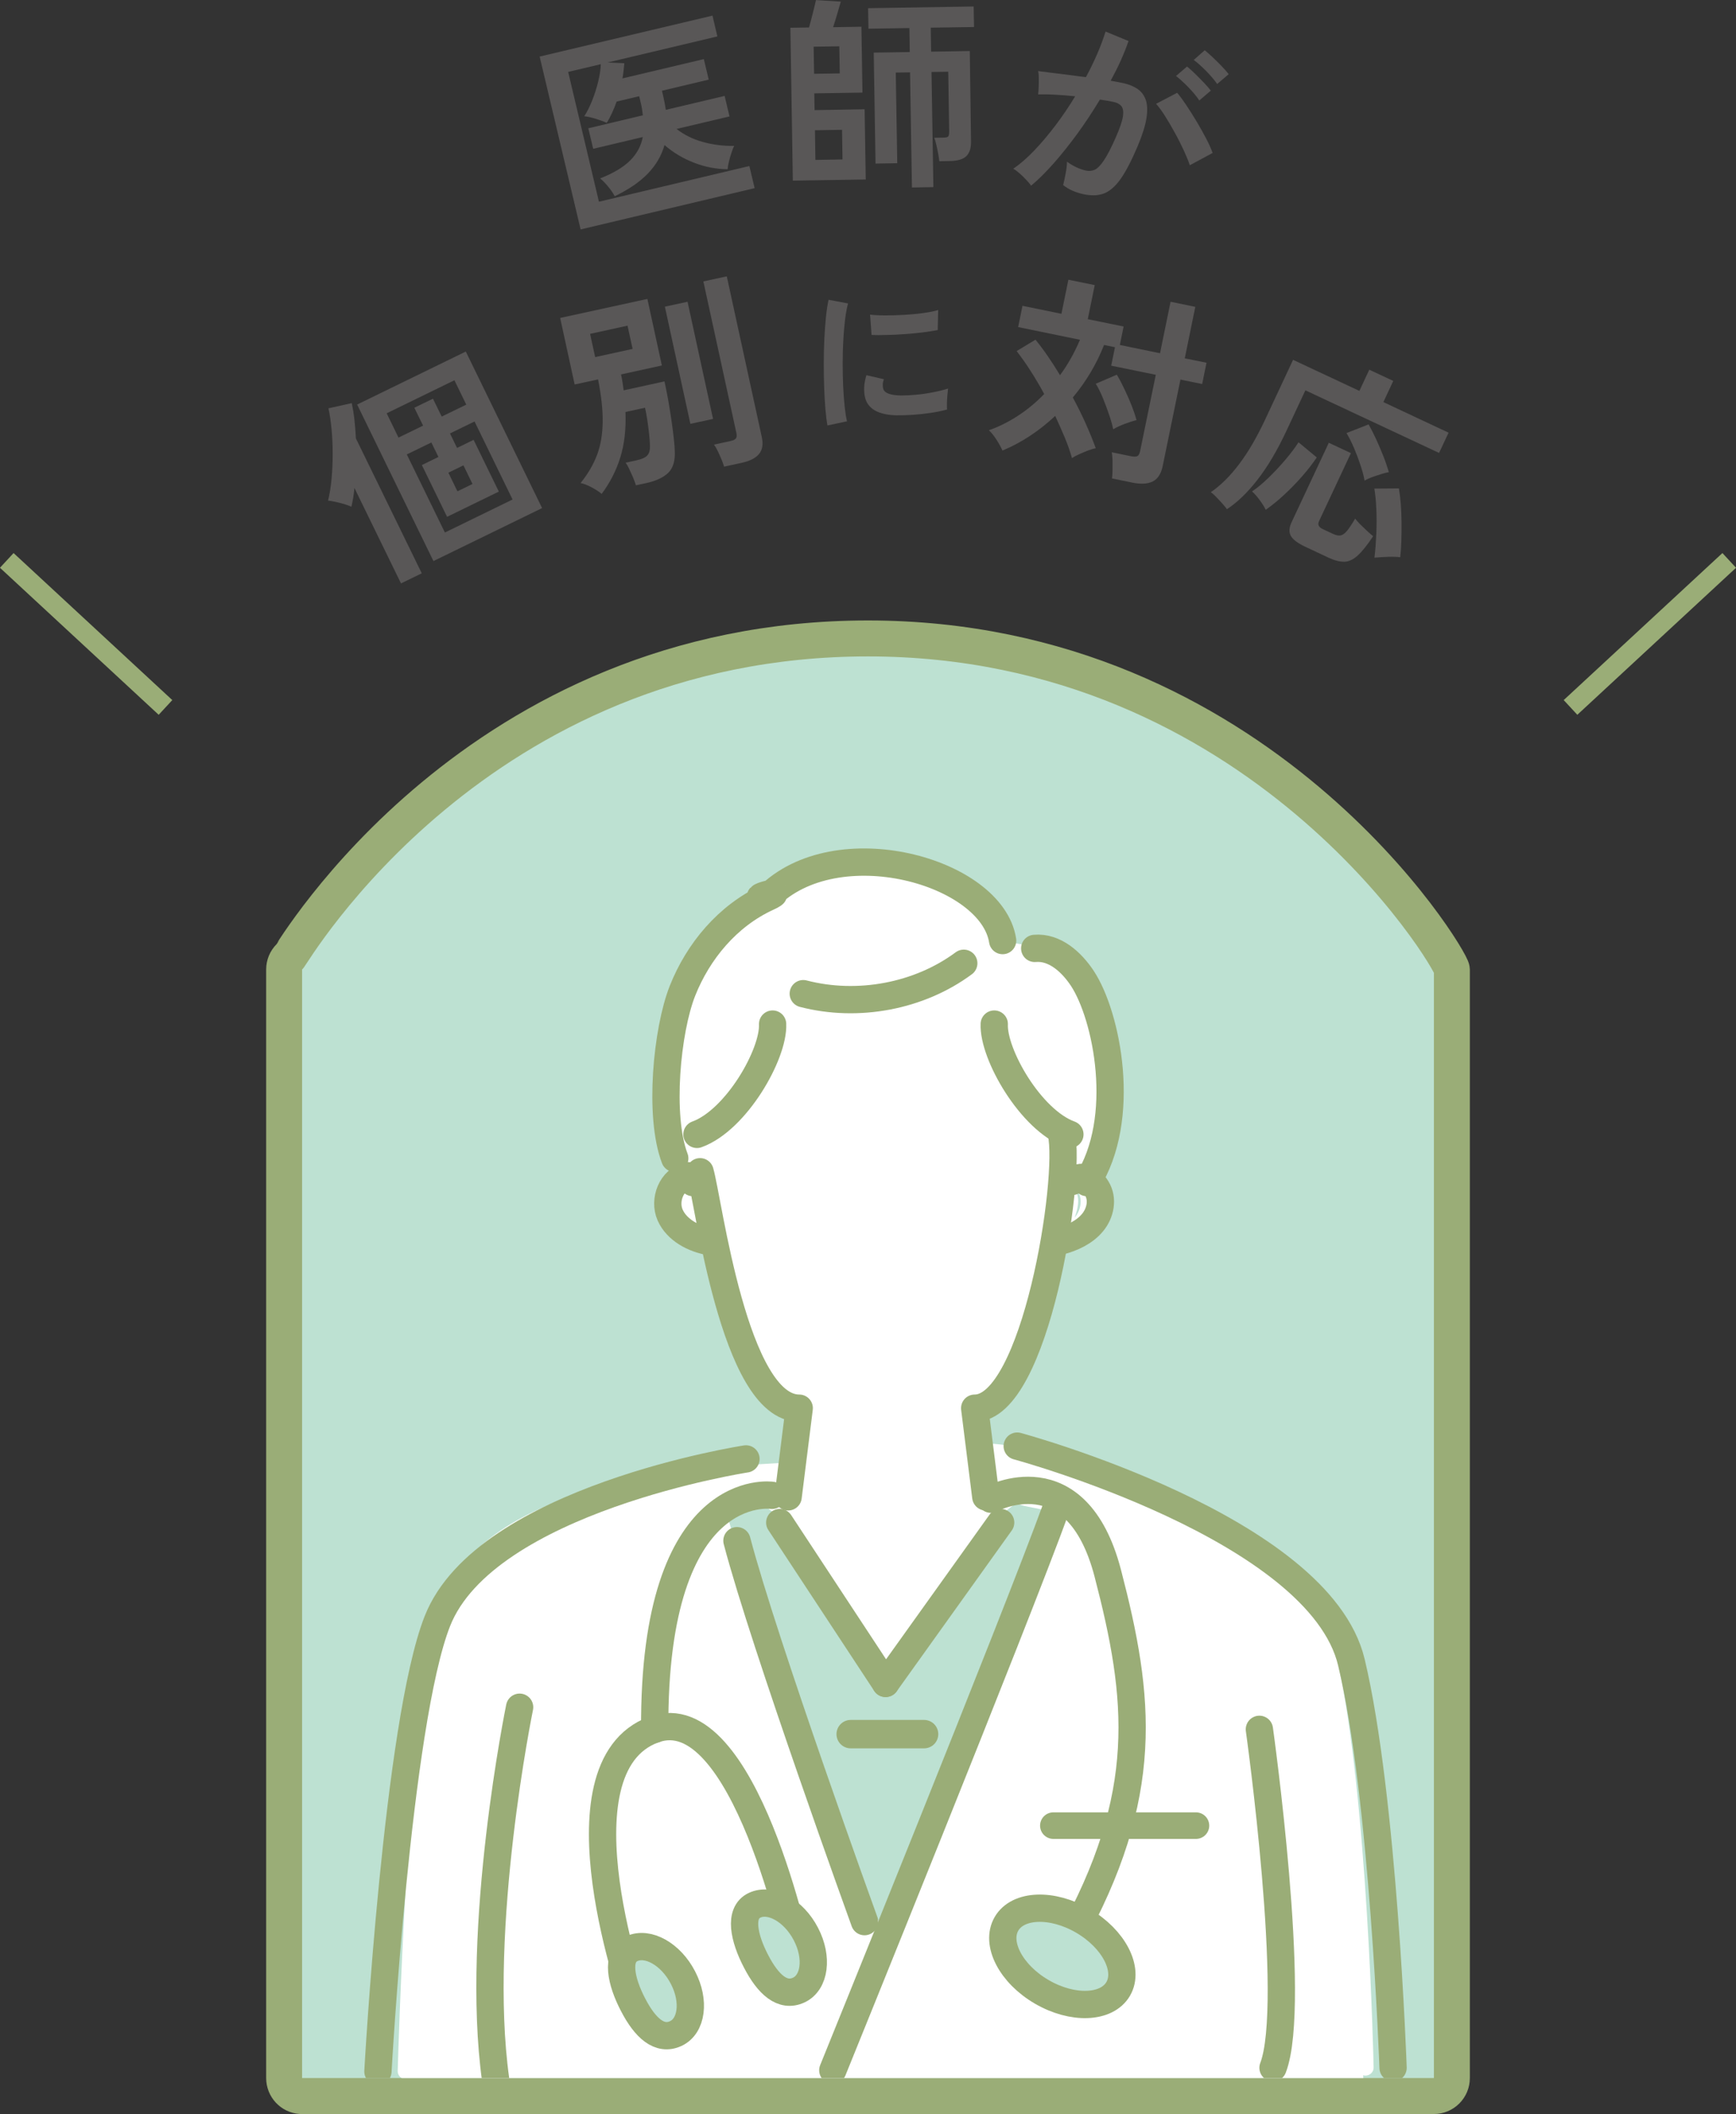 <?xml version="1.0" encoding="UTF-8"?>
<svg id="_レイヤー_2" data-name="レイヤー 2" xmlns="http://www.w3.org/2000/svg" xmlns:xlink="http://www.w3.org/1999/xlink" viewBox="0 0 184.52 224.61">
  <rect x="0" y="0" width="184.52" height="224.61" fill="#333333" stroke="none"/>
  <defs>
    <style>
      .cls-1 {
        clip-path: url(#clippath);
      }

      .cls-2, .cls-3, .cls-4, .cls-5, .cls-6 {
        fill: none;
      }

      .cls-2, .cls-7, .cls-8 {
        stroke-width: 0px;
      }

      .cls-3 {
        stroke-width: 3.02px;
      }

      .cls-3, .cls-4, .cls-5, .cls-9, .cls-6, .cls-10 {
        stroke: #9aad77;
      }

      .cls-3, .cls-4, .cls-5, .cls-9, .cls-10 {
        stroke-linecap: round;
        stroke-linejoin: round;
      }

      .cls-7 {
        fill: #595757;
      }

      .cls-4, .cls-9 {
        stroke-width: 2.9px;
      }

      .cls-5 {
        stroke-width: 2.82px;
      }

      .cls-9, .cls-10 {
        fill: #bde1d2;
      }

      .cls-6 {
        stroke-miterlimit: 10;
        stroke-width: 2.13px;
      }

      .cls-8 {
        fill: #fff;
      }

      .cls-10 {
        stroke-width: 3.82px;
      }
    </style>
    <clipPath id="clippath">
      <rect class="cls-2" x="32.12" y="75.83" width="120.29" height="144.95"/>
    </clipPath>
  </defs>
  <g id="_レイヤー_1-2" data-name="レイヤー 1">
    <g id="service_ico3">
      <g id="tit">
        <g>
          <path class="cls-7" d="M42.62,61.98l-4.95-10.14c-.03.37-.07.73-.13,1.06-.06.33-.12.64-.19.94-.2-.1-.45-.19-.75-.28s-.62-.17-.94-.24c-.32-.07-.58-.12-.79-.13.16-.67.29-1.43.37-2.3s.12-1.75.12-2.67c0-.91-.04-1.79-.12-2.63-.08-.84-.19-1.58-.33-2.21l2.48-.55c.11.53.21,1.12.28,1.75.07.63.12,1.3.16,2l7,14.33-2.2,1.07ZM46.07,59.61l-8.11-16.63,11.55-5.63,8.11,16.63-11.55,5.63ZM42.36,46.49l2.61-1.27-.93-1.9,1.98-.96.93,1.9,2.61-1.27-1.26-2.59-7.2,3.51,1.26,2.59ZM47.28,56.58l7.2-3.51-4.04-8.29-2.61,1.27.75,1.54,1.76-.86,2.68,5.5-5.5,2.68-2.68-5.5,1.76-.86-.75-1.54-2.61,1.27,4.04,8.28ZM48.62,52.2l1.6-.78-.96-1.98-1.6.78.96,1.98Z"/>
          <path class="cls-7" d="M63.97,52.49c-.26-.23-.62-.46-1.06-.7-.45-.24-.85-.4-1.2-.47.78-.97,1.36-1.96,1.75-2.99s.58-2.19.6-3.49c.02-1.29-.15-2.8-.49-4.53l-2.49.54-1.54-7.07,9.27-2.02,1.54,7.07-4.34.95c.06.29.12.57.16.85s.08.56.12.84l4.34-.95c.18.85.36,1.74.51,2.67s.29,1.81.39,2.63c.1.82.17,1.49.19,2.03.06,1.08-.17,1.88-.69,2.38s-1.3.87-2.36,1.1l-1.08.23c-.07-.24-.17-.52-.31-.85-.14-.32-.28-.63-.41-.91-.14-.29-.26-.5-.37-.64l1.14-.25c.56-.12.94-.29,1.15-.51.21-.22.31-.56.29-1.02,0-.39-.04-.82-.09-1.31-.05-.48-.12-.97-.19-1.46-.08-.49-.15-.92-.24-1.29l-2.08.45c.07,1.83-.11,3.44-.55,4.83-.43,1.39-1.09,2.68-1.97,3.86ZM63.26,37.94l3.98-.87-.54-2.47-3.98.87.54,2.47ZM73.38,45.03l-2.71-12.45,2.41-.52,2.71,12.45-2.41.52ZM76.96,49.57c-.06-.23-.16-.49-.28-.78-.12-.3-.26-.59-.39-.87-.14-.29-.27-.51-.4-.68l1.74-.38c.29-.06.48-.15.58-.27.1-.12.12-.32.06-.59l-3.51-16.1,2.49-.54,3.72,17.07c.17.76.07,1.36-.29,1.8-.36.44-.99.76-1.88.95l-1.85.4Z"/>
          <path class="cls-7" d="M87.95,45.2c-.09-.48-.16-1.07-.22-1.76-.06-.7-.1-1.46-.13-2.29-.03-.83-.04-1.68-.04-2.56,0-.88.02-1.74.06-2.58s.1-1.62.17-2.33.17-1.33.28-1.83l2.07.39c-.12.42-.22.97-.31,1.65-.08.68-.15,1.42-.19,2.22-.05.8-.07,1.63-.07,2.47,0,.85.01,1.67.05,2.46.04.8.09,1.52.16,2.16.07.64.15,1.17.25,1.56l-2.07.44ZM95.42,44.13c-2.03-.03-3.19-.67-3.48-1.93-.08-.32-.1-.67-.09-1.05.02-.39.1-.82.24-1.29l1.86.43c-.08.22-.12.42-.12.6,0,.18.02.33.07.47.16.42.78.64,1.88.66.53,0,1.09-.03,1.7-.09s1.19-.15,1.77-.27c.58-.11,1.08-.24,1.52-.38-.02.17-.04.39-.07.67s-.04.57-.05.85,0,.53.01.71c-.55.15-1.14.27-1.76.36-.63.09-1.24.16-1.85.2s-1.15.06-1.63.05ZM92.64,35.59l-.16-2.16c.45.05.99.08,1.64.08s1.32-.02,2.01-.06c.7-.04,1.37-.1,2-.19.64-.09,1.17-.19,1.59-.32l-.05,2.13c-.47.09-1.01.17-1.63.25-.62.08-1.26.13-1.92.18-.66.05-1.3.08-1.9.09-.6.02-1.13.02-1.58,0Z"/>
          <path class="cls-7" d="M118.19,50.85c.04-.25.06-.55.06-.9s0-.7,0-1.05c-.01-.35-.04-.63-.08-.85l2.03.42c.3.06.53.06.67,0,.15-.07.25-.24.31-.53l1.67-8.12-4.74-.97.4-1.96-1.16-.24c-.79,2.01-1.89,3.87-3.32,5.58.5.93.96,1.85,1.37,2.77s.77,1.8,1.07,2.62c-.23.04-.51.13-.84.25-.33.13-.64.26-.95.4-.31.14-.55.27-.74.4-.19-.68-.44-1.4-.76-2.17-.32-.76-.66-1.53-1.02-2.31-1.74,1.62-3.61,2.85-5.61,3.68-.15-.35-.36-.73-.63-1.15-.27-.42-.54-.76-.81-1.01,1.03-.36,2.05-.86,3.06-1.52,1.01-.65,1.95-1.43,2.82-2.33-.47-.86-.95-1.68-1.46-2.47-.5-.79-1-1.48-1.47-2.09l2-1.21c.43.52.87,1.11,1.31,1.75.44.64.88,1.32,1.3,2.02.83-1.12,1.53-2.37,2.12-3.76l-6.57-1.35.46-2.26,4.14.85.74-3.62,2.8.57-.74,3.62,3.81.78-.4,1.96,4.27.88,1.12-5.47,2.63.54-1.12,5.47,2.31.47-.46,2.26-2.31-.47-1.89,9.2c-.17.81-.51,1.34-1.05,1.62-.54.27-1.27.31-2.2.12l-2.13-.44ZM118.32,45.6c-.08-.41-.22-.91-.42-1.5-.2-.59-.42-1.19-.67-1.8s-.5-1.11-.76-1.53l2.24-.96c.29.49.57,1.03.84,1.6.27.57.52,1.14.74,1.7.22.56.39,1.07.51,1.53-.35.08-.76.21-1.24.39-.48.18-.89.37-1.23.57Z"/>
          <path class="cls-7" d="M130.42,54.12c-.12-.19-.3-.4-.52-.65-.23-.24-.44-.48-.66-.7-.21-.22-.39-.38-.54-.48,1.05-.72,2.05-1.71,3-2.97.95-1.25,1.85-2.79,2.71-4.61l3.03-6.48,7.05,3.3,1.05-2.25,2.55,1.19-1.05,2.25,6.93,3.25-1.01,2.15-14.21-6.65-2.04,4.36c-.95,2.02-1.95,3.72-3.02,5.1-1.07,1.38-2.16,2.44-3.28,3.17ZM134.54,54.18c-.15-.33-.38-.69-.67-1.08-.29-.39-.56-.69-.79-.89.54-.36,1.12-.84,1.74-1.44s1.22-1.24,1.79-1.91c.57-.67,1.04-1.29,1.41-1.87l1.94,1.61c-.44.65-.96,1.33-1.57,2.02-.61.7-1.25,1.35-1.92,1.97-.67.62-1.32,1.14-1.94,1.58ZM138.7,58.07c-.78-.37-1.28-.75-1.5-1.14-.21-.39-.19-.87.08-1.44l3.96-8.45,2.35,1.1-3.39,7.23c-.17.36-.04.64.39.84l1.14.53c.3.14.57.19.79.14.22-.05.44-.22.68-.51.23-.29.51-.71.84-1.27.13.17.31.38.54.61s.47.46.72.69c.25.23.47.42.65.57-.62.94-1.17,1.62-1.64,2.05-.47.43-.95.65-1.42.66s-1.03-.13-1.68-.43l-2.51-1.18ZM145.04,51.06c-.08-.48-.23-1.02-.43-1.63-.2-.61-.43-1.22-.69-1.83-.26-.61-.53-1.14-.8-1.59l2.35-.92c.25.44.51.95.78,1.53.27.58.53,1.18.77,1.8.25.62.44,1.2.6,1.74-.25.05-.54.12-.88.23s-.67.22-.97.33c-.31.12-.55.23-.73.34ZM146.09,59.25c.1-.8.16-1.65.2-2.55.04-.91.04-1.78,0-2.62-.03-.84-.11-1.56-.21-2.17l2.61-.02c.08.48.15,1.03.2,1.66s.07,1.28.08,1.96c0,.67,0,1.33-.02,1.97-.02.64-.06,1.21-.12,1.72-.34-.04-.78-.06-1.32-.04-.54.02-1.01.05-1.41.09Z"/>
        </g>
        <g>
          <path class="cls-7" d="M61.71,24.36l-4.35-18.35,18.37-4.35.52,2.21-11.67,2.77,1.78.08c-.03.26-.06.53-.08.8-.03.27-.07.54-.12.81l8.65-2.05.52,2.18-4.97,1.18.13.56c.12.51.21,1,.28,1.47l6.25-1.48.52,2.18-5.63,1.33c.8.62,1.73,1.09,2.79,1.38,1.07.3,2.18.44,3.33.42-.09.19-.19.44-.29.76-.11.32-.2.63-.27.95-.08.31-.12.57-.13.77-1.22-.01-2.42-.24-3.59-.7-1.17-.45-2.21-1.08-3.12-1.87-.32,1.13-.91,2.14-1.77,3.03-.86.89-2.03,1.69-3.52,2.41-.17-.32-.41-.68-.73-1.06-.32-.38-.59-.66-.83-.83,1.42-.56,2.49-1.2,3.2-1.91.71-.71,1.16-1.54,1.34-2.49l-5.27,1.25-.52-2.18,5.8-1.38c-.03-.24-.06-.48-.1-.72-.04-.25-.09-.5-.16-.75l-.13-.56-2.4.57c-.14.41-.3.81-.48,1.19-.17.38-.36.74-.57,1.07-.3-.14-.7-.28-1.18-.43-.48-.15-.88-.24-1.21-.27.3-.46.58-1.02.84-1.67s.47-1.32.64-2.01c.17-.69.26-1.31.28-1.85l-3.47.82,3.27,13.79,15.99-3.79.56,2.35-18.52,4.39Z"/>
          <path class="cls-7" d="M84.27,19.18l-.26-16.23,1.98-.03c.12-.43.26-.93.4-1.5s.26-1.04.34-1.41l2.64.16c-.1.35-.23.8-.39,1.34s-.3,1-.43,1.38l3.01-.05.11,7-5.12.08.03,1.78,5.32-.09.12,7.46-7.76.12ZM86.53,7.84l2.73-.04-.05-2.88-2.73.04.05,2.88ZM86.67,16.99l2.88-.05-.05-3.15-2.88.05.05,3.15ZM96.93,19.92l-.2-12.23-1.52.02.16,9.63-2.31.04-.19-11.79,3.83-.06-.04-2.55-4.35.07-.04-2.18,11.22-.18.04,2.18-4.6.07.04,2.55,4.11-.07.13,9.61c.01.72-.16,1.24-.51,1.57-.35.33-.94.5-1.76.51l-1.1.02c-.02-.21-.06-.47-.12-.8-.06-.33-.13-.65-.2-.96s-.14-.56-.22-.73l.99-.02c.28,0,.45-.05.51-.14.06-.09.09-.27.09-.53l-.1-6.33-1.78.03.2,12.23-2.27.04Z"/>
          <path class="cls-7" d="M109.58,19.71c-.1-.16-.27-.36-.5-.6-.23-.25-.47-.48-.72-.7s-.47-.38-.66-.48c.74-.51,1.5-1.17,2.26-1.97.76-.8,1.51-1.69,2.25-2.67.74-.98,1.43-2,2.07-3.06-.75-.08-1.48-.13-2.18-.17-.71-.04-1.29-.04-1.76-.03.03-.19.05-.45.06-.78.01-.33.02-.65.01-.98,0-.32-.03-.56-.07-.72.33.04.77.1,1.31.17s1.14.14,1.8.22c.66.08,1.32.17,1.97.26.46-.85.86-1.68,1.22-2.51s.64-1.61.87-2.34l2.44,1.01c-.22.64-.49,1.32-.81,2.04-.32.72-.69,1.44-1.09,2.18.29.05.55.09.78.14.23.04.43.08.6.12.57.13,1.07.33,1.48.61s.7.67.88,1.18c.17.51.19,1.17.06,1.97s-.45,1.8-.95,2.98c-.63,1.48-1.22,2.62-1.78,3.42-.56.79-1.15,1.31-1.77,1.55-.62.24-1.36.26-2.2.08-.86-.19-1.58-.51-2.15-.97.09-.34.18-.76.27-1.25.09-.49.14-.9.14-1.23.65.47,1.31.78,2,.94.34.08.66.04.96-.09.29-.14.62-.47.97-1,.36-.53.77-1.33,1.25-2.42.44-1,.7-1.76.77-2.27.07-.52,0-.88-.19-1.09-.2-.21-.46-.35-.81-.42-.4-.09-.89-.17-1.45-.25-.74,1.23-1.53,2.43-2.38,3.6-.85,1.16-1.7,2.23-2.55,3.19-.85.96-1.65,1.75-2.4,2.37ZM126.47,17.57c-.14-.44-.36-.96-.64-1.58-.29-.62-.6-1.25-.96-1.89-.35-.64-.7-1.24-1.05-1.79s-.66-.97-.94-1.28l2.24-1.17c.29.33.61.77.97,1.31.36.54.73,1.12,1.1,1.74.37.62.71,1.23,1.02,1.82.31.59.53,1.1.68,1.52l-2.43,1.31ZM127.47,10.67c-.29-.44-.68-.91-1.17-1.41-.48-.5-.92-.89-1.3-1.19l1.17-1c.22.17.49.41.82.73.33.32.65.65.97.98.32.33.56.62.74.85l-1.22,1.04ZM129.38,8.93c-.31-.44-.71-.91-1.19-1.4-.49-.49-.92-.88-1.31-1.16l1.17-1.03c.22.17.49.41.82.72.33.31.66.64.98.97.32.33.57.62.75.85l-1.22,1.04Z"/>
        </g>
        <line class="cls-6" x1=".72" y1="59.54" x2="17.59" y2="75.16"/>
        <line class="cls-6" x1="183.8" y1="59.54" x2="166.93" y2="75.16"/>
      </g>
      <g id="img">
        <path class="cls-10" d="M31.97,222.69c-.99-.07-1.77-.9-1.77-1.91v-117.78c0-.51.2-.99.56-1.35s19.84-33.82,61.5-33.82,62.06,34.12,62.06,35.17v117.78c0,.51-.2.99-.56,1.35s-.84.56-1.35.56H32.12s-.1,0-.14,0Z"/>
        <g class="cls-1">
          <g>
            <path class="cls-8" d="M142.13,176.42c-3.04-13.37-18.1-18.51-30.46-21.81-2.28-.61-4.6-1.22-6.97-1.25-1.8-4.98,1.89-7.31,4.45-11.4,1.2-1.92,1.88-7.17,2.59-9.28,0,0,.06-.02.14-.05,1.65-.47,2.92-1.21,3.76-2.21,2.05-2.47.57-3.37-.4-5.06.48-1.29,1.37-2.93,1.46-4.3,2.16-4.12.92-11.44.29-12.69-1.73-3.48-4.21-7.13-8.17-7.99-1.13-.25-2.38-.27-3.29-.94-.59-.43-.95-1.07-1.35-1.65-1.96-2.83-4.79-4.42-8.22-5.09-3.51-.69-7.69-.59-12.52,1.05-.07.02-.13.04-.2.07-.66.23-1.33.48-2.01.76-7.09,2.99-9.79,10.99-10.45,16.18-.18,1.43-.74,2.79-.84,4.24-.06.82-.18,1.9.04,2.7.2.72.72,1.27.9,2.04.19.82.38,1.64.57,2.46.16.71.33,1.41.49,2.12.06.27.12.55.02.8-.19.47-.81.31-1.07.8-.58,1.09-.64,2.39-.17,3.48.75,1.71,2.6,2.97,4.94,3.35.05,0,.11.01.16.01.14,0,.26-.07.39-.13.81,2.25,2.83,6.79,3.59,9.05.72,2.13,1.11,3.88,2.58,5.69,3.38,4.18,3.83,2.68,2.39,7.98-12.49.55-34.8,2.32-38.54,16.66-2.92,11.14-3.91,46.53-3.96,48.03-.01.47.38.86.9.87.06,0,.11-.02.16-.03-.11,2.22-.16,3.45-.16,3.45h48.66c0,.27.12.54.38.7.15.1.33.14.5.14.29,0,.57-.13.74-.37l.34-.47h51.32s-.08-1.45-.22-3.85c.07.02.14.04.23.04.49,0,.89-.39.88-.86,0-.29-.62-28.99-3.85-43.26ZM77.51,161.78c-.24-.86,2.32-1.65,3.03-2.19,6.83,3.74,7.54,12.52,13.84,17.11,5.96-4.27,7.54-12.97,13.67-17,.65.42,2.82.54,3.47.95-1.13,7.12-4.67,13.52-7.34,20.22-2.21,5.55-6.82,12.4-7.75,18.3-2.2,13.99-7.12-3.99-8.9-8.82-3.43-9.29-7.37-19.02-10-28.57ZM114.61,126.69c.45.74.29,1.87-.39,2.68.83-2.21.12-2.98-.35-3.24.31.13.59.31.74.56ZM130.81,162.89c1.12.43,2.72,1.31,4.35,3.08-1.38-1.13-2.9-2.17-4.35-3.08Z"/>
            <path class="cls-4" d="M105.68,108.8c-.14,3.19,3.87,10.21,8.04,11.72"/>
            <path class="cls-4" d="M82.12,108.8c.14,3.19-3.87,10.21-8.04,11.72"/>
            <path class="cls-4" d="M71.72,123.07c-1.72-4.51-.84-13.61.82-17.8,1.66-4.19,4.79-7.98,9.05-9.93,2.38-1.09-2.62.28,0,0,7.3-7.38,23.83-2.8,24.98,4.59"/>
            <path class="cls-4" d="M109.98,100.76c2.13-.19,3.93,1.47,5.06,3.18,2.61,3.95,4.85,14.87.49,21.7"/>
            <path class="cls-4" d="M74.41,124.49c.89,3.04,3.62,25.12,10.54,25.12l-1.18,9.42"/>
            <path class="cls-4" d="M112.81,120.41c1.09,4.79-2.75,29.2-9.21,29.2l1.18,9.42"/>
            <line class="cls-4" x1="94.13" y1="178.85" x2="106.36" y2="161.76"/>
            <line class="cls-4" x1="82.88" y1="161.76" x2="94.13" y2="178.85"/>
            <path class="cls-4" d="M78.33,163.69c2.9,11.04,13.56,40.47,13.56,40.47"/>
            <path class="cls-4" d="M112.25,160.24c-4.23,11.68-23.73,59.71-23.73,59.71"/>
            <path class="cls-4" d="M79.29,155s-27.68,4.26-32.8,17.23c-4.26,10.79-6.32,47.85-6.32,47.85"/>
            <path class="cls-4" d="M55.23,181.38s-4.8,23.4-2.55,39.55"/>
            <path class="cls-4" d="M108.12,153.64s32.1,8.65,35.52,22.97c3.42,14.31,4.43,43.08,4.43,43.08"/>
            <path class="cls-4" d="M133.86,183.73s4.08,29.13,1.45,35.96"/>
            <path class="cls-4" d="M82.06,158.87s-12.63-1.91-12.47,24.86"/>
            <path class="cls-4" d="M67.65,213.25s-9.22-25.44,1.84-29.5c9.64-3.54,15.4,24.3,15.4,24.3"/>
            <path class="cls-4" d="M105.32,159.28s9.09-4.95,12.43,7.88c3.43,13.17,4.65,23.5-4.09,39.09"/>
            <ellipse class="cls-9" cx="112.92" cy="207.84" rx="4.36" ry="6.87" transform="translate(-123.51 200.73) rotate(-59.76)"/>
            <path class="cls-9" d="M71.83,216.05c-1.72.8-3.25-.57-4.54-3.06-1.3-2.49-1.86-5.15-.15-5.95,1.72-.8,4.16.57,5.45,3.06,1.3,2.49.95,5.15-.76,5.95Z"/>
            <path class="cls-9" d="M84.9,211.43c-1.72.8-3.25-.57-4.54-3.06-1.3-2.49-1.86-5.15-.15-5.95s4.16.57,5.45,3.06c1.3,2.49.95,5.15-.76,5.95Z"/>
            <path class="cls-4" d="M75.5,131.93c-1.79-.3-3.57-1.26-4.27-2.84-.7-1.58.12-3.76,1.89-4.17.38-.05.71.4.53.72"/>
            <path class="cls-4" d="M113.96,125.52c1.04-.84,1.93-.38,2.62.75s.39,2.61-.46,3.63c-.85,1.02-2.14,1.62-3.46,1.97"/>
          </g>
          <path class="cls-4" d="M85.38,105.57c5.8,1.51,12.33.28,17.06-3.23"/>
        </g>
        <line class="cls-3" x1="90.42" y1="184.24" x2="98.22" y2="184.24"/>
        <line class="cls-5" x1="111.96" y1="193.96" x2="127.12" y2="193.96"/>
      </g>
    </g>
  </g>
</svg>